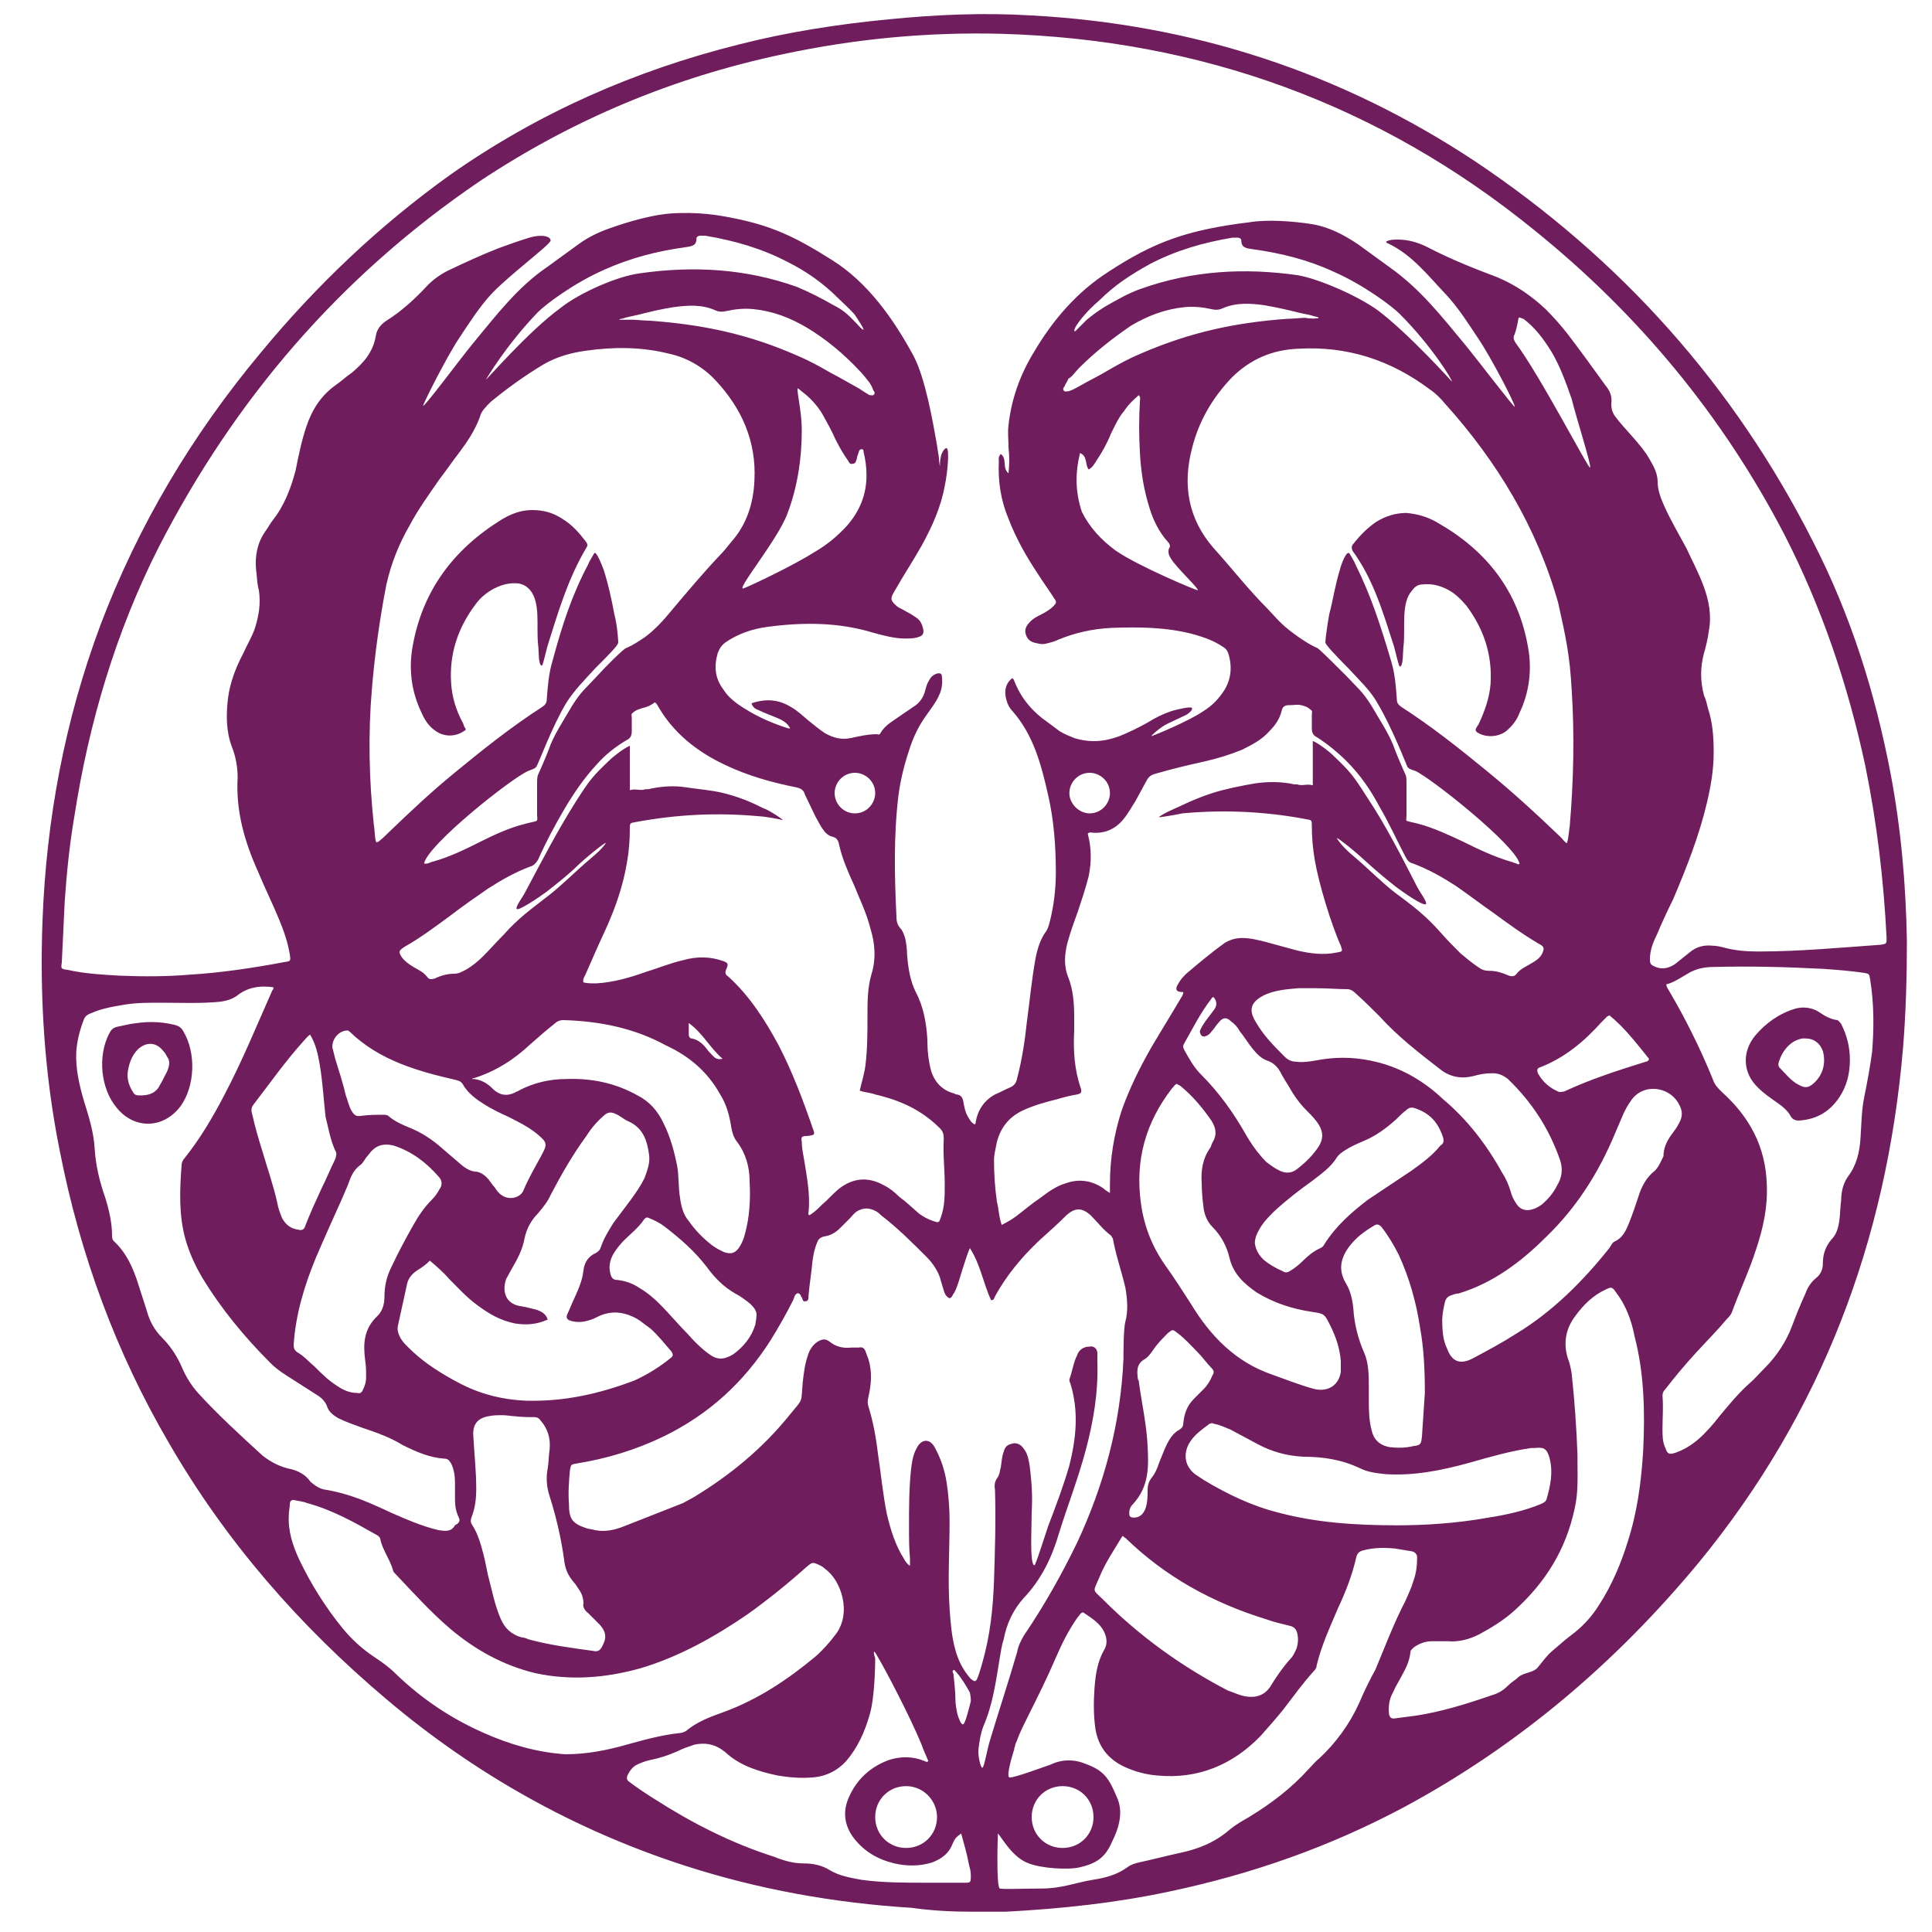 <?xml version="1.0" encoding="utf-8"?>
<!-- Generator: Adobe Illustrator 25.1.0, SVG Export Plug-In . SVG Version: 6.00 Build 0)  -->
<svg version="1.1" id="Ebene_1" xmlns="http://www.w3.org/2000/svg" xmlns:xlink="http://www.w3.org/1999/xlink" x="0px" y="0px"
	 viewBox="0 0 200 200" style="enable-background:new 0 0 200 200;" xml:space="preserve">
<style type="text/css">
	.st0{fill:#6F1D5C;}
</style>
<g>
	<path class="st0" d="M49.2,111.4c0,0-0.1,0-0.1,0.1c0,0,0.1,0,0.1,0C49.2,111.4,49.2,111.4,49.2,111.4z"/>
	<path class="st0" d="M19,106.8c-0.2-0.4-0.5-0.6-0.9-0.7c-0.8-0.2-1.6-0.3-2.5-0.3c-0.7,0-1.4,0.1-2.1,0.2
		c-0.5,0.1-0.9,0.2-1.4,0.3c-0.4,0.1-0.6,0.3-0.8,0.7c-1.2,2.3-0.9,5.7,0.8,7.7c1.8,2.2,4.8,2.2,6.6-0.2
		C20.2,112.4,20.3,109,19,106.8z M17.1,111.3c-0.2,0.4-0.4,0.8-0.7,1.3c-0.5,0.7-1.2,0.8-2,0.8c-0.3,0-0.5-0.1-0.6-0.3
		c-0.4-0.6-0.6-1.2-0.6-1.9c0.1-1,0.4-1.9,1.1-2.6c0.9-0.8,1.9-0.7,2.6,0.2c0.2,0.2,0.3,0.4,0.4,0.6
		C17.7,109.9,17.5,110.6,17.1,111.3z"/>
	<path class="st0" d="M190.2,105.6c-0.8-0.1-1.4-0.5-2-0.9c-0.7-0.4-1.5-0.5-2.3-0.3c-1.7,0.5-3.1,1.5-4.2,2.8
		c-1.4,1.7-1.3,3.9,0.3,5.4c0.6,0.6,1.2,1,1.9,1.5c0.6,0.4,1.2,0.9,1.5,1.5c0.2,0.3,0.5,0.4,0.8,0.4c1.8-0.1,3.2-0.9,4.2-2.4
		c0.8-1.2,1.1-2.5,1.1-3.9c0-1.3-0.3-2.5-0.9-3.7C190.5,105.9,190.4,105.7,190.2,105.6z M187.9,112c-0.6,0.6-1,0.7-1.7,0.3
		c-0.8-0.4-1.4-1.2-2-1.8c-0.1-0.1-0.1-0.3-0.1-0.4c0.3-1.2,1.2-2.4,2.5-2.6c0.1,0,0.2,0,0.3,0c0.9,0,1.5,0.5,1.8,1.3
		C189,109.9,188.8,111.1,187.9,112z"/>
	<path class="st0" d="M144.3,66.9c0.2,0.7,0.5,2.1,0.6,2.1c0.4,0,0.3-1.5,0.4-2.2c0.2-1.9-0.3-4.4,0.9-5.7c0.3-0.4,0.6-0.6,1.1-0.6
		c0.9-0.1,1.7,0.1,2.5,0.5c0.8,0.4,1.4,1,2,1.7c1.8,2.4,2.7,5.1,2.5,8.1c-0.1,1.4-0.6,2.8-1.2,4.1c-0.1,0.2-0.2,0.3-0.3,0.5
		c-0.1,0.2,0,0.3,0.1,0.4c0.9,0.6,2.2,0.5,3-0.1c0.6-0.5,1.1-1.1,1.4-1.9c1-2.1,1.3-4.4,0.9-6.7c-1-5.9-4.3-10.1-9.4-13
		c-1-0.6-2.1-0.9-3.2-1c-1.1,0-2.1,0.3-3.1,0.9c-0.9,0.6-1.7,1.4-2.4,2.3c-0.2,0.2-0.2,0.4-0.1,0.7C142.2,60,143.2,63.5,144.3,66.9z
		"/>
	<path class="st0" d="M100.7,197.9c0,0,3.2,0,3.4,0c5.7-0.3,11.4-0.9,17-2.1c8.5-1.8,16.5-4.6,24.2-8.7c11.9-6.4,22-15,30.6-25.4
		c12.7-15.5,19.4-33.3,21.1-53.2c0.3-3.7,0.4-7.4,0.4-11.1c-0.1-5.8-0.6-11.6-1.7-17.4c-1.6-8.3-4.1-16.3-8-23.9
		c-8.2-16.2-19.9-29.3-35-39.4c-13.9-9.2-29.2-14.2-45.9-15.1c-4.9-0.3-9.8-0.1-14.8,0.4c-5.2,0.5-10.4,1.3-15.5,2.6
		c-10.8,2.7-20.8,7.1-29.9,13.5C39.2,23.4,32.7,29.6,27,36.5C19.9,45,14.3,54.4,10.4,64.7c-3.7,9.9-5.6,20.1-6,30.6
		c-0.3,8,0.2,16,1.8,23.9c2.1,10.7,5.8,20.8,11.3,30.2c5.9,10.2,13.5,18.9,22.5,26.5c9.1,7.7,19.4,13.5,30.8,17.2
		c7.7,2.5,15.6,3.9,23.6,4.4C96.5,197.8,98.6,197.9,100.7,197.9z M20.5,144.2c-0.7-0.8-1.2-1.6-1.6-2.5c-0.5-1.2-1.2-2.3-2.1-3.2
		c-0.8-0.8-1.3-1.7-1.6-2.8c-0.3-0.9-0.6-1.9-0.9-2.8c-0.5-1.6-1.2-3.2-2.5-4.4c-0.2-0.2-0.2-0.4-0.2-0.6c0-1.3-0.3-2.6-0.7-3.9
		c-0.6-1.7-1-3.4-1.1-5.1c-0.1-1.7-0.6-3.3-1.1-4.9c-0.5-1.7-0.9-3.4-0.8-5.2c0.1-1.2,0.4-2.3,0.8-3.3c0.1-0.3,0.4-0.5,0.7-0.6
		c1.1-0.5,2.3-0.7,3.5-0.9c1.2-0.2,2.5-0.2,3.7-0.2c2.1,0,4.1,0.1,6.2-0.1c0.6-0.1,1.1-0.2,1.7-0.6c1.1-0.9,2.4-1.1,3.8-0.9
		c0,0.2,0,0.2-0.1,0.3c-1.6,3.6-3.1,7.3-5,10.9c-1.2,2.3-2.5,4.5-4.1,6.5c-0.2,0.2-0.3,0.5-0.3,0.7c-0.2,2.6-0.3,5.2,0.4,7.7
		c0.4,1.4,1,2.7,1.7,3.9c2,3.3,4.4,6.2,7.1,8.9c0.7,0.7,1.5,1.2,2.3,1.7c0.8,0.5,1.7,1.1,2.5,1.6c0.5,0.3,0.9,0.7,1.1,1.3
		c0.2,0.5,0.6,0.8,1.1,1.1c0.8,0.4,1.7,0.7,2.5,1c1.5,0.5,2.9,1,4.2,1.8c1.4,0.7,2.8,1.3,4.3,1.4c0.4,0,0.5,0.2,0.7,0.5
		c0.3,0.6,0.4,1.3,0.4,2c0,0.6,0,1.2,0,1.7c0,0.7,0.1,1.3,0.4,1.9c0.1,0.2,0.1,0.4-0.1,0.6c-0.1,0.1-0.2,0.1-0.3,0.2
		c-0.4,0.7-1,0.6-1.7,0.5c-1.7-0.4-3.3-1.1-4.9-1.8c-1.5-0.7-3-1.4-4.7-1.9c-0.7-0.2-1.5-0.4-2.2-0.5c-0.5-0.1-0.8-0.3-1.2-0.6
		c-0.1-0.1-0.3-0.2-0.4-0.4c-0.5-0.6-1.1-0.9-1.8-1.1c-1.1-0.2-2.1-0.7-3-1.4C24.9,148.6,22.6,146.5,20.5,144.2z M83,44.6
		c0-1.3-0.2-2.5-0.4-3.8c0-0.2-0.1-0.6,0-0.6c0,0,0.4,0.3,0.5,0.4c0.8,0.6,1.5,1.4,2,2.2c0.5,0.9,1,1.8,1.4,2.7
		c0.4,0.8,0.8,1.5,1.3,2.2c0.1,0.2,0.2,0.4,0.5,0.3c0.3,0,0.3-0.3,0.4-0.5c0-0.2,0.1-0.4,0.2-0.7c0-0.1,0.1-0.3,0.3-0.3
		c0.2,0,0.2,0.2,0.2,0.3c0.2,0.8,0.3,1.6,0.3,2.4c0,2-0.7,3.7-2,5.2c-1,1.1-2.1,2-3.3,2.7c-2.2,1.4-6.4,3.4-7.4,3.8s3.5-5,4.5-7.7
		C82.5,50.6,83,47.6,83,44.6z M88.9,40.2c-1.1-0.6-2.1-1.2-2.9-1.6c-1.2-0.7-2.3-1.3-3.5-1.8c-5-2.2-9.7-3.2-15.2-3.6
		c-0.6,0-1.4-0.1-1.8-0.1c-0.4,0-1.4,0-1.4,0c0-0.1,0.4-0.1,0.6-0.2c0.3-0.1,0.9-0.2,1.3-0.3c1.2-0.3,2.4-0.6,3.7-0.8
		c1.5-0.2,2.9-0.3,4.3,0.3c0.4,0.2,0.8,0.2,1.2,0.1c0.9-0.2,1.8-0.3,2.8-0.2c2,0.2,3.8,0.9,5.5,1.9c2,1.2,3.8,2.7,5.4,4.4
		c0.4,0.4,0.8,0.9,1.1,1.3c0.2,0.3,0.3,0.5,0.4,0.8c0.1,0.1,0.2,0.3,0.1,0.4c-0.1,0.2-0.3,0.1-0.5,0.1
		C89.5,40.6,89.2,40.4,88.9,40.2z M89.3,34.1c-0.3-0.2-0.3-0.3-1.2-1.2c-0.5-0.5-1-0.9-1.8-1.3c-1.2-0.7-2.6-1.4-3.8-1.9
		c-5.3-1.9-10.8-2.2-16.3-1.4c-2.3,0.3-6.2,2-8.2,3.6c-3.3,2.4-7.7,7.5-7.7,7.4c0,0,2.1-3.6,5.4-7c0.8-0.8,3.7-3,6.9-4.4
		c2.7-1.2,5.4-1.9,8.3-2.3c0.6-0.1,1.2-0.1,1.2-0.9c0-0.2,0.2-0.3,0.4-0.3c0.2,0,0.4,0,0.5,0c3,0.5,5.8,1.3,8.5,2.7
		c2,1,3.7,2.2,5.3,3.8c0.5,0.5,1.2,1.1,1.7,1.7C89.1,33.5,89.6,34.3,89.3,34.1z M50.8,41.6c1.7-1.4,3.5-2.7,5.5-3.9
		c1.4-0.8,2.9-1.2,4.4-1.4c2.8-0.4,5.7-0.4,8.5,0.3c1.9,0.4,3.6,1.4,4.9,2.8c2.7,2.9,4.2,6.3,4,10.3c-0.1,2.4-0.8,4.6-2.4,6.4
		c-0.4,0.5-0.8,1-1.2,1.4c-1.7,1.8-3.3,3.7-4.9,5.6c-0.9,1.1-1.8,2.1-2.9,2.9c-0.6,0.4-1.2,0.8-1.9,1.1c-0.3,0.1-2.2,2-3,2.9
		c-1.1,1.2-1.6,1.5-2.6,3.1c-0.8,1.4-1.9,3-2.4,4.5c-0.3,0.8-1,2.4-1.1,2.6c-0.1,0.2-0.1,0.7-0.1,0.8c0,1.4,0,2,0,3.4
		c0,0.2,0.1,0.5-0.1,0.6c-0.3,0.1-0.9,0.2-1.2,0.3c-1.6,0.4-3.1,1.1-4.5,1.8c-1.6,0.8-3.2,1.6-5,2.1c-0.1,0-0.5,0.2-0.6,0.2
		c-0.1,0-0.3,0-0.3,0c0.3-1.9,9.1-8.9,10.8-9.6c0.5-0.2,0.6-0.2,0.8-0.4c0.2-0.2,1.6-4.1,3.1-6.6c0.8-1.3,2-2.5,3-3.6
		c1.5-1.5,2.4-2.4,2.4-2.7c0-0.2-0.1-1.8-0.4-2.9c-0.3-1.6-0.6-3-1.1-4.6c-0.2-0.5-0.8-2.1-1-1.7c-0.1,0.2-0.5,0.8-0.6,1.1
		c-1.7,3.2-2.7,6.3-3.7,10c-0.4,1.3-0.5,2.7-0.6,4c0,0.4-0.2,0.6-0.5,0.8c-3.1,2-6,4.3-8.8,6.6c-2.7,2.2-4.7,4.1-7.2,6.5
		c-0.2,0.2-0.9,0.9-1.1,0.9s-0.2-1.3-0.3-1.8c-0.5-4.7-0.6-9.4-0.2-14.1c0.3-3.6,0.8-7.2,1.5-10.8c0.5-2.2,1.3-4.2,2.4-6.1
		c0.9-1.7,2-3.2,3.1-4.8c0.7-0.9,1.3-1.8,2-2.7c0.9-1.2,1.7-2.4,2.2-3.8C49.8,42.6,50.3,42.1,50.8,41.6z M88.4,91.6
		c0.6,1.5,1.3,2.9,1.7,4.5c0.5,1.6,0.6,3.2,0.1,4.8c-0.4,1.4-0.4,2.8-0.4,4.3c0,1.7,0,3.3-0.2,5c-0.1,0.9-0.4,1.8-0.6,2.7
		c0.5,0.2,1.1,0.2,1.6,0.4c2.6,0.6,4.8,1.6,6.7,3.5c0.3,0.3,0.4,0.6,0.4,1.1c-0.1,1.6,0.1,3.1,0.1,4.7c0,1.2,0,2.3-0.4,3.4
		c-0.2,0.6-0.2,0.6-0.8,0.4c-0.6-0.2-1.1-0.5-1.5-0.8c-0.7-0.6-1.3-1.2-2-1.7c-0.5-0.5-1-0.9-1.6-1.2c-1.6-0.9-3.2-0.8-4.7,0.4
		c-0.6,0.5-1.1,1.1-1.7,1.6c-0.4,0.4-0.8,0.8-1.3,1.1c-0.2-0.1-0.1-0.2-0.1-0.3c0.2-1.9-0.2-3.8-0.5-5.7c-0.1-0.5-0.2-1.1-0.2-1.6
		c-0.1-0.5,0-0.6,0.5-0.6c0.9-0.1,0.9-0.1,0.6-0.9c-1-2.9-2.1-5.8-3.5-8.5c-1.4-2.6-3-5.1-5.2-7.1c-0.3-0.2-0.4-0.4-0.2-0.8
		c0.2-0.5,0.2-0.6-0.3-0.8c-1.4-0.5-2.8-0.5-4.2-0.1c-1.3,0.3-2.5,0.8-3.8,1.2c-1.7,0.6-3.4,1.1-5.2,1.2c-0.4,0-0.9,0-1.3-0.1
		c-0.1-0.3,0.1-0.6,0.2-0.8c0.7-1.6,1.4-3.2,2.1-4.7c1-2.2,1.8-4.5,2.2-6.9c0.2-1.1,0.3-2.3,0.3-3.5c0-0.6,0-0.6,0.6-0.7
		c4.3-0.8,8.5-1,12.8-0.6c0.4,0,2.2,0.3,2.4,0.4c0.2,0-1.5-1.1-1.9-1.2c-0.5-0.2-1.8-1-4.2-1.6c-1.2-0.3-2.6-0.4-3.9-0.6
		c-1.3-0.2-2.6-0.1-3.9,0.2c-0.1,0-0.2,0-0.3,0c-0.5,0.2-1-0.1-1.6,0.1c0-1.9,0-2.7,0-4.6c-0.7,0.3-1.8,1.2-2,1.4
		c-1.9,1.8-2.2,2.2-3.6,4.4c-1.9,3-3.5,6.1-5.2,9.3c-0.3,0.6-1.1,1.6-0.9,1.8c0.2,0.2,2.3-1.2,3.1-1.8c1.4-1.1,2.4-1.9,3.3-2.8
		c1.3-1.2,3-2.5,2.8-2.2S62.2,88,61,89c-1.2,1-2.9,2.7-4.2,3.7c-1.8,1.4-3.1,2.3-4.7,4.1c-0.7,0.7-1.4,1.5-2.1,2.2
		c-0.5,0.5-1.1,1-1.8,1.4c-0.4,0.2-0.7,0.4-1.2,0.4c-0.7,0-1.4,0.2-2,0.5c-0.4,0.1-0.6,0.1-0.8-0.2c-0.4-0.5-0.9-0.7-1.4-1
		c-0.5-0.3-0.9-0.6-1.2-1c-0.4-0.6-0.3-0.7,0.3-1.1c1.6-0.9,3.2-2.1,4.7-3.2c1.3-1,2.6-1.9,3.9-2.8c1.4-0.9,2.8-1.7,4.4-2.3
		c0.4-0.1,0.6-0.4,0.8-0.7c0.8-1.8,1.7-3.5,2.7-5.2c1-1.7,2.1-3.3,3.4-4.7c0.9-1,1.9-1.8,3.1-2.5c0.4-0.2,0.5-0.5,0.5-0.9
		c0-0.5,0-1,0-1.4c0-0.2-0.1-0.4,0.1-0.5c0.3-0.3,0.7-0.4,1-0.5c0.5-0.1,0.9-0.3,1.3-0.6c0.1,0.1,0.1,0.1,0.2,0.2
		c1.6,2.9,4.1,4.9,7.1,6.3c2.3,1.1,4.8,1.8,7.3,2.3c0.5,0.1,0.8,0.3,0.9,0.7c0.4,0.8,0.7,1.5,1.1,2.3c0.3,0.5,0.5,1,0.9,1.5
		c0.2,0.3,0.5,0.5,0.8,0.6c0.6,0.1,0.7,0.5,0.8,1C87.2,88.9,87.8,90.3,88.4,91.6z M60.9,167c0.4,0.4,0.8,0.8,1.2,1.2
		c0.7,0.8,0.7,1.4,0.2,2.3c-0.2,0.4-0.5,0.5-0.9,0.4c-2.2-0.3-4.5-0.6-6.7-1.2c-0.2-0.1-0.5-0.2-0.7-0.2c-1.1-0.3-1.8-1-2.2-2
		c-0.6-1.4-0.9-3-1.3-4.5c-0.2-1-0.4-2-0.7-3c-0.2-0.7-0.5-1.5-0.9-2.1c-0.2-0.3-0.2-0.5-0.1-0.8c0.4-1,0.5-2,0.5-3
		c0-1.8-0.2-3.6-0.3-5.4c-0.1-1.2,0.4-1.9,1.6-2.1c0.5-0.1,0.9-0.1,1.4-0.1c0.5,0,0.9,0.1,1.2,0.1c0.8,0.1,1.5,0.1,2.1,0.1
		c0.3,0,0.5,0.1,0.7,0.4c0.7,0.8,1,1.8,0.9,2.9c-0.1,0.7-0.1,1.4-0.2,2c-0.2,1-0.1,2,0.2,2.9c0.7,2.2,1.2,4.4,1.5,6.6
		c0.1,0.9,0.4,1.6,1,2.3c0.2,0.2,0.3,0.4,0.5,0.7c0.3,0.4,0.5,0.9,0.5,1.5C60.3,166.3,60.5,166.7,60.9,167z M54.5,145
		c-2.5-0.1-4.9-0.7-7.1-1.9c-1.7-0.9-3.3-1.9-4.7-3.2c-0.5-0.5-1-0.9-1.3-1.5c-0.2-0.4-0.3-0.8-0.2-1.2c0.3-1.4,0.6-2.7,0.9-4.1
		c0.1-0.7,0.5-1.2,1.1-1.6c0.5-0.3,0.9-0.6,1.3-1c0.7,0.6,1.4,1.2,2,1.9c0.9,0.9,1.8,1.9,2.9,2.7c1.2,0.9,2.4,1.6,3.9,1.9
		c1.2,0.2,2.3,0.1,3.4-0.4c-0.2-0.6-0.6-0.8-1.1-1c-0.4-0.1-0.8-0.2-1.2-0.3c-0.2,0-0.4-0.1-0.6-0.1c-1.6-0.3-1.8-1.7-1.4-2.8
		c0.2-0.4,0.4-0.7,0.6-1.1c0.6-1,1.1-2,1.3-3.1c0.2-1,0.7-1.9,1.4-2.6c0.5-0.6,1-1.2,1.3-1.9c1.1-2.1,2.3-4.2,3.7-6.1
		c0.5-0.8,1.1-1.5,1.8-2.1c0.4-0.4,0.8-0.4,1.2-0.2c0.5,0.2,0.9,0.6,1.4,0.8c1.5,0.7,1.9,2,2.1,3.5c0.1,0.8-0.2,1.6-0.5,2.4
		c-0.4,0.8-0.9,1.5-1.4,2.2c-0.6,0.8-1.2,1.6-1.8,2.4c-0.5,0.8-1,1.6-1.3,2.5c-0.1,0.3-0.2,0.4-0.5,0.6c-0.7,0.3-1.2,0.9-1.3,1.8
		c-0.1,1-0.5,1.9-0.9,2.8c-0.3,0.6-0.5,1.2-0.8,1.8c-0.1,0.3,0,0.5,0.3,0.6c0.6,0.2,1.2,0.2,1.9,0c0.4-0.1,0.8-0.3,1.2-0.5
		c1.2-0.5,2.3-0.4,3.4,0.1c0.7,0.3,1.2,0.8,1.8,1.2c0.8,0.7,1.5,1.6,2.2,2.4c0.2,0.3,0.2,0.5-0.1,0.7c-1.1,0.9-2.4,1.7-3.7,2.3
		C62,144.3,58.4,145.1,54.5,145z M37.8,140.8c0.1,0.6,0.1,1.2,0.1,1.8c0,0.4-0.1,0.8-0.3,1.2c-0.1,0.3-0.3,0.5-0.6,0.4
		c-0.8,0-1.5-0.3-2.2-0.8c-0.8-0.5-1.5-1.2-2.2-1.9c-0.6-0.5-1.1-1.1-1.8-1.5c-0.3-0.2-0.4-0.4-0.4-0.8c0.2-3.1,1.1-6.1,2.3-9
		c0.9-2.1,1.8-4.1,2.7-6.1c0.2-0.5,0.4-0.9,0.6-1.4c0.3-0.8,0.5-1.5,1.3-2.1c0.3-0.2,0.5-0.7,0.8-1c0.7-1,1.5-1.3,2.7-1
		c1.8,0.6,3.3,1.7,4.6,3.2c0.4,0.4,0.4,0.9,0.1,1.3c-0.2,0.4-0.5,0.8-0.8,1.1c-0.8,0.8-1.4,1.7-1.9,2.6c-0.8,1.4-1.6,2.9-2.3,4.4
		c-0.5,1-0.7,2-0.7,3c0,0.8-0.2,1.5-0.7,2C37.6,137.6,37.6,139.2,37.8,140.8z M71.3,105.9c1.5,1.1,2.2,2.6,3.5,3.7
		c-0.4,0.1-0.7,0-0.9-0.2c-0.3-0.3-0.6-0.6-0.8-0.9c-0.4-0.5-0.9-0.9-1.5-1c-0.2,0-0.3-0.2-0.3-0.4
		C71.3,106.8,71.3,106.4,71.3,105.9z M74.5,113.2c0.7,1.1,1,2.2,1.2,3.5c0.1,0.5,0.2,1,0.6,1.5c0.9,1.2,1.3,2.6,1.3,4.1
		c0.1,1.9,0,3.7-0.5,5.5c-0.1,0.4-0.3,0.9-0.5,1.2c-0.4,0.7-0.9,0.9-1.7,0.6c-0.4-0.2-0.8-0.4-1.2-0.7c-0.9-0.7-1.7-1.5-2.4-2.5
		c-0.6-0.7-0.8-1.6-0.9-2.4c-0.2-1.1-0.1-2.2-0.3-3.3c-0.3-1.5-0.7-3-1.4-4.4c-0.6-1.3-1.5-2.3-2.7-2.9c-2.3-1.3-4.8-1.8-7.4-1.7
		c-1.7,0-3.4,0.4-4.9,1.2c-0.1,0.1-0.3,0.1-0.4,0.2c-0.8,0.4-1.6,0.3-2.3-0.4c-0.5-0.5-1.1-0.9-1.9-1c-0.1,0-0.2,0-0.2,0
		c0-0.1,0.1-0.1,0.2-0.1c2.2-0.7,4.1-1.9,5.8-3.5c0.8-0.7,1.7-1.5,2.6-2.2c0.2-0.2,0.5-0.3,0.8-0.3c3.7,0.1,7.3,0.8,10.6,2.6
		C71.3,109.3,73.2,110.9,74.5,113.2z M68.3,135c-0.6-0.6-1.3-1.2-2-1.6c-0.7-0.5-1.5-0.8-2.4-0.9c-0.4,0-0.6-0.2-0.7-0.6
		c-0.2-0.7-0.1-1.4,0.3-2.1c0.3-0.5,0.7-1,1.1-1.4c0.7-0.7,1.5-1.3,2.1-2.2c0.2-0.2,0.3-0.2,0.5-0.1c0.5,0.2,1.1,0.5,1.5,0.8
		c1.7,1.3,3.2,2.6,4.5,4.3c0.8,1.1,1.7,2,2.9,2.7c0.6,0.3,1.1,0.7,1.6,1.1c0.4,0.4,0.7,0.8,0.6,1.3c0,0.3-0.1,0.6-0.1,0.8
		c-0.4,1.3-1.2,2.3-2.3,3.1c-1,0.6-1.7,0.6-2.6-0.1c-0.8-0.6-1.5-1.3-2.1-2C70.2,137.1,69.3,136,68.3,135z M47.2,111.8
		c0.4,0.1,0.6,0.2,0.8,0.6c0.5,0.8,1.3,1.4,2.1,1.9c0.8,0.5,1.6,0.9,2.5,1.3c1,0.5,2,1,2.9,1.7c1.2,1,1.2,1.1,0.5,2.4
		c-0.6,1.1-1.3,2.3-1.8,3.5c-0.3,0.8-1.5,1.1-2.3,0.5c-0.3-0.2-0.5-0.5-0.7-0.8c-0.3-0.3-0.5-0.7-0.8-1c-0.3-0.3-0.6-0.5-1-0.6
		c-0.6,0-1.1-0.3-1.5-0.6c-0.7-0.6-1.4-1.2-2.1-1.8c-1-0.9-2.2-1.7-3.5-2.2c-0.7-0.3-1.4-0.6-2-1.1c-0.2-0.2-0.4-0.2-0.6-0.2
		c-0.7,0-1.5,0-2.2,0.1c-0.6,0.1-0.8,0-1.1-0.5c-0.3-0.5-0.4-1.1-0.6-1.6c-0.3-1.3-0.7-2.5-1.1-3.8c-0.1-0.4-0.2-0.8-0.3-1.2
		c0-0.8,0.5-1.5,1.3-1.7c0.2,0,0.3-0.1,0.5,0.1C39.3,109.8,43.3,110.9,47.2,111.8z M34.7,119.1c0.2,0.3,0.1,0.6,0,0.9
		c-0.5,1-0.9,2-1.4,3c-0.6,1.3-1.2,2.6-1.7,3.9c-0.1,0.4-0.4,0.5-0.7,0.4c-0.8-0.1-1.3-0.5-1.7-1.2c-0.2-0.5-0.4-1-0.5-1.6
		c-0.4-1.8-1-3.5-1.5-5.2c-0.4-1.3-0.8-2.6-1.1-4c-0.1-0.3-0.1-0.6,0.1-0.9c1.7-2.2,3.3-4.5,5.2-6.6c0.2-0.2,0.4-0.5,0.7-0.7
		c0.6,1,0.8,2,1,3.1c0.3,1.8,0.4,3.6,0.6,5.4C34,116.8,34.2,118,34.7,119.1z M50.1,179.4c-3.4-1.5-6.4-3.5-9.1-6.1
		c-0.7-0.7-1.4-1.2-2.3-1.8c-1.2-0.8-2.3-1.8-3.2-2.9c-1.8-2.2-3.3-4.6-4.5-7.1c-0.7-1.5-1.2-3-1.1-4.7c0-0.4,0.1-0.7,0.1-1.1
		c0-0.3,0.2-0.5,0.5-0.4c0.4,0.1,0.8,0.1,1.3,0.3c2.6,0.7,4.9,2,7.2,3.3c0.2,0.1,0.4,0.3,0.4,0.6c0.3,1.1,1,2,1.3,3.1
		c0,0.1,0.2,0.3,0.3,0.4c1.8,1.9,3.6,3.9,5.6,5.6c2.6,2.2,5.5,3.8,8.8,4.6c3.7,0.8,7.3,0.5,10.9-0.5c4-1.2,7.6-3.2,11.1-5.6
		c2.1-1.5,4.2-3.2,6.1-4.9c0.6-0.5,0.6-0.5,1.3-0.2c0.2,0.1,0.4,0.2,0.6,0.4c1.7,1.2,2.8,4.6,1.1,6.8c-0.6,0.8-1.3,1.6-2.1,2.3
		c-2.9,2.4-5.9,4.4-9.4,5.7c-1.4,0.5-2.8,1-4,2c-0.2,0.1-0.4,0.2-0.6,0.2c-1.9,0.2-3.7,0.7-5.5,1.2c-2.1,0.6-4.2,1-6.4,1
		C55.6,181.4,52.8,180.6,50.1,179.4z M99.8,194.9c-1.3,0-2.6,0-3.8,0c-2.3,0-4.6,0-6.8-0.3c-1.1-0.2-2.3-0.4-3.3-1
		c-0.8-0.5-1.7-0.7-2.7-0.7c-1.1,0-2.1-0.3-3.1-0.7c-4.4-1.4-8.5-3.5-12.4-6c-0.8-0.5-1.7-1.1-2.5-1.7c-0.3-0.2-0.4-0.4-0.2-0.8
		c0.2-0.4,0.5-0.8,0.9-1c0.4-0.2,0.9-0.4,1.4-0.5c1-0.2,1.9-0.5,2.8-0.9c0.6-0.3,1.2-0.5,1.8-0.7c1-0.2,1.9-0.1,2.8,0.5
		c0.1,0.1,0.3,0.2,0.4,0.3c1.5,1.4,3.5,2,5.4,2.4c1.2,0.2,2.4,0.3,3.6,0.2c1.4-0.1,2.6-0.7,3.5-1.7c1.2-1.4,1.9-3,2.4-4.7
		c0.6-1.9,0.6-5.8,0.6-5.9c0-0.1-0.1-0.3-0.1-0.4c0-0.1-0.1-0.3,0-0.3s0.1,0.1,0.3,0.4c0.9,1.5,3.5,6.5,4.6,9.2
		c0.2,0.6,0.5,1.2,0.7,1.7c-0.2,0.2-0.3,0-0.4,0c-1.2-0.5-2.5-0.5-3.7-0.1c-1.9,0.7-3.3,2-4.1,3.8c-0.7,1.5-0.5,3,0.5,4.3
		c1.1,1.4,2.5,2.2,4.2,2.6c1.3,0.3,2.6,0.3,3.9-0.1c1-0.4,1.7-0.9,2.1-1.9c0.3-0.7,0.4-0.7,0.9-1.1c0.3,1.1,0.6,2.1,0.8,3.2
		c0.1,0.4,0.2,0.7,0.2,1.1C100.5,194.9,100.5,194.9,99.8,194.9z M97,188.1c0,1.8-1.4,3.2-3.2,3.2s-3.2-1.4-3.2-3.2s1.4-3.2,3.2-3.2
		S97,186.4,97,188.1z M100.5,176.1c-0.2,0.8-0.6,2.4-0.8,2.4c-0.2,0.1-0.5-0.7-0.6-1.1c-0.1-0.5-0.2-1-0.2-1.6
		c0-0.9-0.2-2.4-0.2-2.5c0-0.1-0.2-0.3,0-0.4c0.1-0.1,0.2,0.1,0.2,0.1c0,0,0.1,0.1,0.1,0.1c0.6,0.7,1,1.4,1.4,2.1
		C100.5,175.7,100.5,175.9,100.5,176.1z M102.5,180.1c-0.3,0.9-0.6,2.8-0.8,2.9c-0.2,0-0.5-1.3-0.4-2c0.1-0.8,0.2-1.5,0.5-2.3
		c1-2.3,1.3-4.7,1.7-7.1c0.1-0.6,0.2-1.3,0.4-1.9c0.3-1.6,1-3.1,2.1-4.3c1.8-1.9,2.9-4.2,3.6-6.6c0.9-2.9,2-5.7,2.8-8.7
		c0.8-3,1.3-6,1.2-9.1c0-0.3,0-0.6,0-0.9c0-0.5-0.4-0.8-0.8-0.7c-0.6,0-1.1,0.3-1.3,0.9c-0.4,0.8-0.5,1.7-0.8,2.5
		c0,0.1,0,0.2,0.1,0.4c0.9,2.9,0.6,5.7-0.1,8.5c-0.6,2.1-1.4,4.2-2.2,6.3c-0.4,1.2-1.2,3.7-1.3,3.8c0,0.1-0.1,0.3-0.2,0.2
		c-0.4-0.5-0.2-3.8-0.2-5.5c0.1-1.6,0-3.1-0.2-4.7c-0.1-0.6-0.2-1.3-0.6-1.8c-0.4-0.6-0.9-0.7-1.4-0.5c-0.4,0.1-0.6,0.4-0.7,0.8
		c-0.2,0.5-0.2,1-0.3,1.6c-0.1,0.3-0.1,0.7-0.3,1c-0.3,0.4-0.4,0.8-0.3,1.3c0.1,3.1,0,6.3-0.1,9.4c-0.1,2.9-0.4,5.7-1.2,8.5
		c-0.2,0.7-0.5,1.8-0.7,1.9s-0.3-0.1-0.5-0.2c-0.8-0.9-1.3-1.9-1.6-3c-0.4-1.4-0.5-2.9-0.6-4.3c-0.2-3,0-6,0-9c0-1.3-0.1-2.7-0.3-4
		c-0.2-1.3-0.6-2.5-1.2-3.6c-0.5-1-1.4-1-1.9,0c-0.4,0.7-0.5,1.5-0.6,2.3c-0.2,2-0.2,3.9-0.2,5.9c0,1.1,0,2.2,0.1,3.2
		c0,0.2,0,0.5,0,0.8c-0.3-0.2-0.5-0.5-0.6-0.7c-0.9-1.4-1.4-3-1.8-4.7c-0.4-2-0.6-4.1-0.9-6.1c-0.2-1.7-0.5-3.4-1-5
		c-0.1-0.3-0.1-0.6,0-1c0.3-1.3,0.4-2.6,0-3.9c-0.1-0.3-0.2-0.5-0.3-0.8c-0.1-0.3-0.3-0.5-0.7-0.4c-0.3,0-0.6,0-0.8,0
		c-0.8,0.1-1.6-0.1-2.2-0.6c-0.4-0.3-0.7-0.3-1.1-0.1c-0.6,0.3-1,0.9-1.2,1.6c-0.3,0.9-0.4,1.8-0.5,2.7c-0.2,2.2,0.1,1.6-1.3,3.3
		c-2.8,3.5-6.2,6.3-10,8.6c-0.4,0.2-0.7,0.4-1.1,0.6c-2,0.8-4.1,1.6-6.1,2.4c-1,0.4-2,0.6-3,0.4c-0.3-0.1-0.6-0.1-0.9-0.2
		c-1.5-0.5-1.8-1-1.8-2.5c-0.1-1.2,0-2.4,0.1-3.5c0.1-0.6,0.1-0.6,0.7-0.7c3.1-0.5,6.1-1.4,9-2.8c4.7-2.3,8.3-5.6,11.1-10
		c0.8-1.3,1.6-2.7,2.3-4.1c0.1-0.2,0.1-0.3,0.2-0.5c0.2-0.3,0.4-0.3,0.6,0c0,0.1,0,0.1,0.1,0.2c0.1,0.2,0.1,0.5,0.4,0.4
		c0.3,0,0.3-0.3,0.3-0.6c0.1-1.2,0.3-2.3,0.4-3.5c0.1-0.7,0.2-1.3,0.5-2c0.1-0.3,0.3-0.5,0.7-0.6c0.7-0.1,1.2-0.4,1.7-0.9
		c0.3-0.3,0.6-0.6,0.9-0.9c0.3-0.3,0.5-0.6,0.8-0.8c0.7-0.4,1.3-0.4,2,0c0.2,0.1,0.4,0.3,0.5,0.4c1.7,1.3,3.2,2.8,4.7,4.3
		c0.7,0.7,1.3,1.6,1.5,2.5c0.1,0.3,0.2,0.7,0.3,1c0.1,0.3,0.2,0.6,0.6,0.8c0.3-0.1,0.3-0.4,0.5-0.6c0.4-0.8,0.6-1.7,0.9-2.6
		c0.2-0.6,0.4-1.3,0.7-2c1.1,1.7,1.4,3.7,2.2,5.4c0.3,0,0.3-0.2,0.4-0.4c1.2-2.2,2.8-4.1,4.6-5.8c1-0.9,1.9-1.7,2.8-2.6
		c0.9-0.8,1.6-0.8,2.5,0c0.7,0.7,1.3,1.5,2.1,2.1c0.1,0.1,0.1,0.2,0.2,0.3c0.3,1.7,0.9,3.4,1.3,5.1c0.2,1.2,0.3,2.4,0,3.5
		c-0.2,0.7-0.2,3.3-0.2,3.9c-0.3,6.7-2,13-4.8,19c-1.6,3.3-3.4,6.5-5.5,9.6c-0.3,0.5-0.6,1.1-0.7,1.7
		C104.4,174.1,103.4,177.1,102.5,180.1z M111.9,112.7c-0.7-2-0.8-4-0.7-6c0-0.5,0-0.9,0-1.4c0-1.4-0.1-2.8-0.6-4.1
		c-0.5-1.2-0.4-2.4-0.1-3.6c0.3-1.1,0.7-2.2,1.1-3.3c0.4-1.2,0.8-2.4,1.1-3.6c0.3-1.5,0.3-2.9-0.1-4.4c0.2-0.2,0.4-0.1,0.5-0.1
		c1.3,0.1,2.4-0.4,3.2-1.4c0.5-0.6,0.8-1.2,1.2-1.8c0.4-0.7,0.8-1.5,1.2-2.2c0.2-0.4,0.5-0.6,0.9-0.7c1.7-0.5,3.4-0.9,5.2-1.3
		c1.3-0.3,2.6-0.7,3.8-1.2c1-0.5,2-1,2.8-1.9c0.6-0.6,1.1-1.3,1.3-2.2c0.1-0.4,0.4-0.5,0.7-0.5c0.7,0,0.8-0.1,1.3,0
		c0.4,0.1,0.7,0.2,1,0.5c0.2,0.1,0.1,0.3,0.1,0.5c0,0.5,0,1,0,1.4c0,0.4,0.1,0.7,0.5,0.9c1.1,0.7,2.2,1.6,3.1,2.5
		c1.4,1.4,2.5,3,3.4,4.7c1,1.7,1.8,3.5,2.7,5.2c0.2,0.4,0.4,0.6,0.8,0.7c1.6,0.6,3,1.4,4.4,2.3c1.3,0.9,2.6,1.9,3.9,2.8
		c1.5,1.1,3,2.2,4.7,3.2c0.6,0.3,0.6,0.5,0.3,1.1c-0.3,0.5-0.7,0.7-1.2,1c-0.5,0.3-1,0.5-1.4,1c-0.2,0.3-0.5,0.3-0.8,0.2
		c-0.7-0.3-1.3-0.5-2-0.5c-0.5,0-0.8-0.1-1.2-0.4c-0.6-0.4-1.2-0.9-1.8-1.4c-0.7-0.7-1.4-1.4-2.1-2.2c-1.5-1.7-2.8-2.7-4.7-4.1
		c-1.3-1-3-2.7-4.2-3.7c-1.2-1-1.6-1.6-1.8-1.9c-0.2-0.3,1.5,1,2.8,2.2c1,0.9,1.9,1.7,3.3,2.8c0.8,0.6,2.8,2,3.1,1.8
		c0.2-0.2-0.6-1.2-0.9-1.8c-1.6-3.1-3.2-6.3-5.2-9.3c-1.4-2.2-1.7-2.6-3.6-4.4c-0.2-0.2-1.3-1.1-2-1.4c0,1.9,0,2.6,0,4.6
		c-0.6-0.2-1.1,0.1-1.6-0.1c-0.1,0-0.2,0-0.3,0c-1.3-0.3-2.8-0.3-4.1-0.1c-1.2,0.2-3.2,0.6-4.4,1c-1.9,0.6-3.6,1.5-4.1,1.7
		c-0.5,0.2-1.6,0.8-1.4,0.8c0.2,0,2-0.3,2.4-0.4c4.3-0.4,8.6-0.2,12.8,0.6c0.6,0.1,0.6,0.1,0.6,0.7c0,1.2,0.1,2.3,0.3,3.5
		c0.4,2.4,1.7,6.7,2.7,8.9c0.2,0.6,0.2,0.6-0.4,0.7c-1.4,0.3-2.8,0.1-4.1-0.2c-1.1-0.3-2.2-0.6-3.3-0.9c-0.8-0.2-1.6-0.4-2.4-0.4
		c-0.7,0-1.3,0.2-1.8,0.5c-1.4,1-2.7,2.1-4,3.2c-0.3,0.3-0.6,0.6-0.8,1c-0.4,0.6-0.3,0.9,0.5,0.9c0,0.3-0.2,0.5-0.3,0.7
		c-1,1.7-2,3.3-3,5c-1.2,2.1-2.3,4.3-3.1,6.6c-0.8,2.5-1.2,5-1.2,7.6c0,0.3,0,0.5,0,0.9c-0.3-0.2-0.5-0.3-0.7-0.5
		c-1.2-0.8-2.5-1-3.9-0.5c-1,0.3-1.8,0.9-2.6,1.5c-0.9,0.6-1.7,1.3-2.5,1.9c-0.4,0.3-0.9,0.6-1.5,0.9c-0.3-0.8-0.3-1.6-0.5-2.4
		c-0.2-1.4-0.3-2.8-0.3-4.3c0-0.5,0.1-0.9,0.2-1.4c0.3-1.8,1.3-3.1,2.9-3.8c1.1-0.5,2.2-0.8,3.4-1.1c0.7-0.2,1.4-0.4,2.1-0.5
		C111.9,113.2,112,113.1,111.9,112.7z M86.4,82.1c0-1.1,0.9-2.1,2.1-2.1c1.1,0,2.1,0.9,2.1,2.1c0,1.1-0.9,2.1-2.1,2.1
		C87.3,84.2,86.4,83.2,86.4,82.1z M110.7,82.1c0-1.1,0.9-2.1,2.1-2.1c1.1,0,2.1,0.9,2.1,2.1c0,1.1-0.9,2.1-2.1,2.1
		C111.7,84.2,110.7,83.2,110.7,82.1z M111.7,38.1c1.7-1.7,3.5-3.1,5.4-4.4c1.7-1,3.5-1.7,5.5-1.9c0.9-0.1,1.9,0,2.8,0.2
		c0.4,0.1,0.8,0.1,1.2-0.1c1.4-0.6,2.9-0.5,4.3-0.3c1.2,0.2,2.5,0.5,3.7,0.8c0.4,0.1,1.1,0.2,1.3,0.3c0.3,0.1,0.6,0.1,0.6,0.2
		c0,0.1-1,0.1-1.4,0c-0.4,0-1.2,0.1-1.8,0.1c-5.5,0.4-10.1,1.4-15.2,3.6c-1.2,0.5-2.3,1.1-3.5,1.8c-0.8,0.5-1.9,1-2.9,1.6
		c-0.4,0.2-0.7,0.4-1.1,0.5c-0.2,0-0.4,0.1-0.5-0.1c-0.1-0.1,0-0.3,0.1-0.4c0.1-0.3,0.3-0.5,0.4-0.8C111,39,111.3,38.5,111.7,38.1z
		 M112.1,32.8c0.5-0.6,1.1-1.2,1.7-1.7c1.6-1.6,3.3-2.7,5.3-3.8c2.7-1.4,5.5-2.2,8.5-2.7c0.2,0,0.3,0,0.5,0c0.2,0,0.4,0.1,0.4,0.3
		c0,0.8,0.6,0.8,1.2,0.9c2.9,0.4,5.7,1.1,8.3,2.3c3.2,1.4,6.1,3.6,6.9,4.4c3.3,3.3,5.5,6.9,5.4,7c0,0-4.5-5-7.7-7.4
		c-2.1-1.5-6-3.2-8.2-3.6c-5.5-0.8-11-0.5-16.3,1.4c-1.2,0.4-2.6,1.2-3.8,1.9c-0.8,0.5-1.3,0.9-1.8,1.3c-0.9,0.9-1,1-1.2,1.2
		C111,34.3,111.5,33.5,112.1,32.8z M111.8,46.9c0.8,0.3,0.5,1.2,0.9,1.7c0.4-0.2,0.6-0.6,0.8-0.9c0.6-0.9,1.1-1.8,1.5-2.8
		c0.4-0.8,0.8-1.7,1.4-2.4c0.4-0.6,0.9-1.1,1.5-1.6c0.2,0.3,0.1,0.5,0.1,0.7c-0.1,1.7-0.1,3.5,0,5.2c0.1,2,0.4,3.9,1,5.8
		c0.4,1.3,1,2.5,1.9,3.5c0.2,0.2,0.3,0.5,0.1,0.7c-0.1,0.4,0,0.7,0.2,1c0.6,1,2.9,3.1,2.8,3.3c0,0.1-6.2-2.5-8.5-4.1
		c-1.5-1.1-2.7-2.4-3.5-4C111.3,50.9,111.3,49,111.8,46.9z M123.4,46.4c0.7-2.8,2.1-5.2,4.1-7.3c1.9-1.9,4.2-2.9,6.9-3
		c5.1-0.3,9.6,1.2,13.6,4.2c0.6,0.4,1.1,0.9,1.6,1.5c5.4,6,9.5,12.8,11.7,20.6c0.8,3.6,1.2,5.4,1.4,9c0.3,4.7,0.2,9.4-0.2,14.1
		c-0.1,0.6-0.1,1.2-0.3,1.8c-0.3-0.2-0.4-0.4-0.6-0.6c-2.5-2.4-5-4.7-7.7-6.9c-2.8-2.3-5.7-4.6-8.8-6.6c-0.3-0.2-0.5-0.4-0.5-0.8
		c-0.1-1.4-0.2-2.7-0.6-4c-1.1-3.7-2.1-6.8-3.7-10c-0.1-0.3-0.5-0.9-0.6-1.1c-0.3-0.4-0.9,1.2-1,1.7c-0.5,1.6-0.7,3.1-1.1,4.6
		c-0.2,1.1-0.4,2.6-0.4,2.9c0,0.2,0.9,1.2,2.4,2.7c1,1.1,2.3,2.3,3,3.6c1.5,2.5,3,6.4,3.1,6.6c0.2,0.2,0.2,0.2,0.8,0.4
		c1.6,0.7,10.4,7.7,10.8,9.6c0,0.1-0.2,0.1-0.3,0c-0.1,0-0.5-0.2-0.6-0.2c-1.7-0.5-3.4-1.3-5-2.1c-1.5-0.7-3-1.4-4.5-1.8
		c-0.3-0.1-0.9-0.2-1.2-0.3c-0.2,0-0.1-0.3-0.1-0.6c0-1.4,0-2,0-3.4c0-0.2,0-0.6-0.1-0.8c-0.1-0.2-0.8-1.8-1.1-2.6
		c-0.5-1.5-1.6-3.1-2.4-4.5c-1-1.6-1.5-1.9-2.6-3.1c-0.8-0.8-2.7-2.7-3-2.9c-0.7-0.3-1.3-0.7-1.9-1.1c-1.7-1.2-1.9-1.5-3.3-3
		c-2-2-3.7-4.2-5.6-6.3C123,53.7,122.4,50.2,123.4,46.4z M118.8,149.7c-0.1-2.2-0.6-4.4-0.9-6.6c0-0.1,0-0.2-0.1-0.3
		c-0.1-0.8-0.2-1.6,0.7-2.1c0.5-0.3,0.8-0.9,1.2-1.4c0.4-0.5,0.8-0.9,1.2-1.3c0.5-0.4,0.5-0.4,1,0c0.8,0.6,1.4,1.3,2.1,2
		c0.5,0.5,0.9,1.1,1.4,1.6c0.3,0.3,0.3,0.5,0.1,0.8c-0.2,0.5-0.5,1-0.9,1.4c-0.3,0.3-0.7,0.7-1,1c-0.7,0.7-1,1.5-1.1,2.5
		c0,0.3-0.1,0.5-0.4,0.7c-0.6,0.3-1,0.9-1.3,1.5c-0.3,0.6-0.5,1.2-0.8,1.9c-0.2,0.6-0.4,1.1-0.8,1.6c-0.3,0.4-0.4,0.8-0.4,1.2
		c0,0.6,0,1.3-0.2,1.9c-0.2,0.6-0.6,1-1.2,1c-0.4,0-0.5-0.1-0.5-0.5c0-0.3,0.1-0.6,0.3-0.8C119,153.9,118.9,151.8,118.8,149.7z
		 M124.7,107.3c0.3-0.1,0.5-0.2,0.7-0.5c0.3-0.3,0.5-0.7,0.8-1c0.4-0.5,0.8-0.5,1.2-0.1c0.4,0.3,0.7,0.6,0.9,1
		c0.5,0.6,0.9,1.3,1.4,1.9c0.4,0.5,0.9,1,1.5,1.2c0.6,0.2,1,0.6,1.3,1.1c0.3,0.6,0.7,1.2,1,1.7c0.5,0.9,1.1,1.7,1.8,2.4
		c0.4,0.4,0.9,0.9,1.2,1.4c0.5,0.8,0.5,1.5,0,2.3c-0.6,0.9-1.3,1.6-2.2,2.3c-0.6,0.5-1.3,0.5-2,0.1c-0.4-0.2-0.8-0.5-1.2-0.8
		c-0.7-0.7-1.3-1.5-1.8-2.3c-0.1-0.2-0.2-0.3-0.3-0.5c-1.3-2.3-2.8-4.4-4.7-6.3c-0.7-0.7-1.2-1.6-1.7-2.5c-0.1-0.2-0.2-0.4,0-0.7
		c0.9-1.6,1.7-3.2,2.8-4.6c0-0.1,0.1-0.1,0.2-0.2c0.4,0.4,0.4,0.9,0.1,1.3c-0.3,0.4-0.6,0.8-0.9,1.2c-0.2,0.3-0.5,0.7-0.6,1.1
		C124.3,107.2,124.4,107.3,124.7,107.3z M125.4,116c0.5,0.8,0.6,1.5,0.1,2.3c-0.1,0.2-0.1,0.3-0.2,0.5c-0.8,1.1-1,2.4-0.9,3.7
		c0,0.9,0.1,1.8,0.2,2.6c0.1,0.7,0.4,1.4,0.9,1.9c0.9,0.9,1.5,2,1.8,3.3c0.4,1.6,1.5,2.6,2.8,3.5c1.8,1.1,3.7,1.7,5.7,2
		c1.3,0.2,1.3,0.2,1.9,1.4c0.6,1.2,1,2.4,1.1,3.7c0,0.4,0,0.7,0,1.1c-0.2,1.4-1.3,2.1-2.7,1.8c-1.5-0.4-3-1-4.4-1.5
		c-3.8-1.3-6.4-4-8.4-7.3c-0.9-1.4-1.8-2.8-2.8-4.2c-1.3-1.9-2.1-4-2.4-6.3c-0.6-4.4,0.5-8.3,3.2-11.8c0.2-0.2,0.3-0.4,0.5-0.5
		c0.2,0.1,0.4,0.2,0.5,0.3C123.5,113.5,124.5,114.7,125.4,116z M147.2,148.7c-0.1,0.8-0.1,0.9-0.9,1c-0.8,0.2-1.7,0.2-2.5,0.1
		c-1-0.2-1.6-0.8-1.8-1.7c-0.3-1.1-0.3-2.2-0.3-3.3c0-0.4,0-0.8,0-1.2c0-1.2,0-2.5-0.5-3.6c-0.6-1.4-1-2.9-1.1-4.5
		c-0.1-1-0.3-1.9-0.8-2.7c-0.8-1.4-0.5-2.6,0.4-3.8c0.7-0.9,1.5-1.5,2.5-2.1c0.3-0.2,0.5-0.2,0.8,0.1c0.7,0.9,1.3,1.9,1.8,2.9
		c1.1,2.4,1.8,4.9,2.2,7.5c0.4,2.2,0.5,4.5,0.5,6.8C147.4,145.7,147.3,147.2,147.2,148.7z M131,167.6c0.8,0.3,1.7,0.5,2.5,0.7
		c0.5,0.1,0.7,0.4,0.8,0.8c0.1,0.5,0.1,1-0.1,1.6c-0.2,0.4-0.3,0.7-0.6,1c-0.8,0.9-1.5,1.9-2.1,2.9c-0.6,0.9-1.5,1.2-2.6,1
		c-0.6-0.1-1.2-0.4-1.8-0.6c-4.8-2.5-9.1-5.6-12.9-9.4c-1.1-1.1-1.1-0.7-0.4-2.3c0.6-1.5,1.5-2.8,2.4-4.3c0.2,0.1,0.2,0.2,0.3,0.2
		C120.6,163.2,125.5,165.9,131,167.6z M132.4,156.6c-2.8-0.7-5.3-1.9-7.8-3.4c-0.3-0.2-0.6-0.4-0.9-0.6c-1-0.8-1.2-1.9-0.7-3
		c0.5-1,1.4-1.6,2.2-2.2c0.2-0.1,0.3-0.1,0.5,0c0.6,0.1,1.2,0.4,1.7,0.6c0.9,0.5,1.9,1,2.8,1.5c1.5,0.8,3,1.2,4.7,1.3
		c2.1,0,4,0.3,5.9,1.2c0.8,0.4,1.7,0.5,2.6,0.6c3,0.2,5.9-0.4,8.8-1.2c2.1-0.6,4.2-1.2,6.3-1.5c0.1,0,0.2,0,0.3,0c1-0.1,1.3,0,1.6,1
		c0.4,1.5,0.1,2.9-0.3,4.3c-0.1,0.3-0.4,0.4-0.6,0.5c-1.7,0.7-3.5,1.1-5.4,1.4c-3.3,0.6-6.7,0.8-9.4,0.8
		C140.1,157.9,136.2,157.6,132.4,156.6z M146.1,121.2c-1.5,1-3,2-4.5,3c-1.7,1.3-3.3,2.7-4.5,4.6c-0.1,0.2-0.2,0.3-0.4,0.4
		c-0.7,0.3-1.3,0.8-1.8,1.3c-0.4,0.4-0.9,0.8-1.4,1.1c-0.2,0.1-0.4,0.2-0.7,0c-0.7-0.3-1.4-0.7-2-1.2c-0.5-0.5-0.8-1-0.9-1.7
		c0-0.5,0.2-1,0.5-1.5c0.4-0.7,0.9-1.2,1.5-1.8c1.3-1.2,2.6-2.2,4-3.2c0.9-0.7,1.9-1.4,2.5-2.4c0.2-0.3,0.5-0.5,0.8-0.7
		c0.6-0.4,1.3-0.7,2-1c1.2-0.5,2.3-1.3,3.3-2.2c0.4-0.4,0.7-0.7,1.1-1c0.2-0.2,0.5-0.3,0.8-0.2c1.6,0.5,2.5,1.5,3,3.1
		c0.1,0.4,0,0.6-0.3,0.8C148.2,119.7,147.2,120.4,146.1,121.2z M141.9,109.8c-1.9-0.4-3.8-0.4-5.8,0c-0.6,0.1-1.3,0.2-2,0.1
		c-0.4,0-0.8-0.2-1.1-0.5c-1.1-1.1-2.2-2.2-3-3.6c-0.8-1.3-0.5-2.1,0.9-2.8c1.1-0.5,2.3-0.6,3.5-0.7c0.6,0,1.3,0,1.9,0
		c1.1,0,2.2,0.1,3.2,0.1c0.3,0,0.6,0.2,0.8,0.4c0.9,0.8,1.7,1.6,2.5,2.4c1.9,2.1,4.1,3.8,6.3,5.5c1,0.8,2.2,1,3.4,0.7
		c0.7-0.2,1.3-0.3,2-0.3c0.6,0,1.1,0.2,1.6,0.6c2.5,2.4,4.3,5.2,5.4,8.4c0.3,0.9,0.2,1.8-0.3,2.6c-0.4,0.8-0.9,1.4-1.6,2
		c-0.3,0.2-0.6,0.4-1,0.5c-0.7,0.2-1.3,0-1.7-0.7c-0.2-0.3-0.4-0.7-0.5-1.1c-0.2-0.7-0.5-1.4-0.9-2c-1.6-2.9-3.6-5.5-6.1-7.6
		C147.4,111.9,144.9,110.4,141.9,109.8z M161.3,113c-0.9-0.4-1.6-1-2.1-1.9c-0.1-0.3-0.1-0.5,0.2-0.6c2.6-1,4.6-2.7,6.4-4.7
		c0.2-0.2,0.4-0.4,0.6-0.6c0,0,0.1,0,0.2-0.1c1.6,1.3,2.8,2.9,4.1,4.5c0,0.2-0.2,0.3-0.3,0.3c-2.9,0.9-5.7,1.8-8.5,3.1
		C161.7,113,161.5,113.1,161.3,113z M164.6,48.4c-0.2,0.1-5.1-9.4-7.7-12.9c-0.2-0.3-0.3-0.6-0.1-0.9c0.2-0.6,0.3-1.1,0.4-1.7
		c0.2-0.1,0.3,0.1,0.5,0.1c1.2,0.9,2.1,2.1,2.9,3.4c0.9,1.5,1.5,3.2,2.1,4.9C163.1,43,164.8,48.3,164.6,48.4z M140.7,176.3
		c-1,2.2-2.4,4.1-4.1,5.7c-0.4,0.3-0.7,0.7-1.1,1.1c-1.8,2-3.9,3.6-6.2,5c-0.7,0.4-1.4,0.8-2,1.3c-1.5,1.3-3.2,2-5.1,2.4
		c-1.4,0.3-2.9,0.7-4.3,1c-0.4,0.1-0.8,0.2-1.2,0.5c-1.1,0.8-2.3,1.1-3.6,1.3c-1.8,0.3-3.2,0.9-5.3,0.9c-2,0-3.8,0.1-4.3,0
		c-0.4-0.2-0.2-5.7-0.2-5.7c0.4,0.4,1.5,2.5,3.2,3.1c1.3,0.5,4,0.7,5.3,0.4c1.7-0.4,2.6-1,3.3-2.6c0.8-1.6,1.2-3.2,0.5-4.7
		c-0.8-1.9-1.3-2.7-3.2-3.4c-1.2-0.5-2.5-0.5-3.7,0.1c-0.1,0-3.8,1.4-4.2,1.3s0.4-2.6,0.4-2.6c0-0.1,0.1-0.2,0.1-0.4
		c0-0.1,0.1-0.2,0.1-0.4c0.1-0.3,0.2-0.4,0.2-0.5c0.3-0.8,0.7-1.6,1.1-2.4c1-2,2-4,2.9-6.1c0.6-1.4,1.3-2.8,2.2-4.1
		c0.2-0.2,0.3-0.5,0.6-0.6c0.6,0.4,1.1,0.7,1.6,1.2c0.8,0.8,1.1,1.9,0.6,2.7c-0.7,1.2-0.9,2.6-1,4c-0.1,1.4-0.1,2.8,0.1,4.2
		c0.3,1.8,1.3,3.1,3,3.9c1.1,0.5,2.2,0.8,3.4,0.9c4.2,0.4,7.8-1.1,10.7-4.1c0.8-0.9,1.6-1.8,2.4-2.8c1-1.3,2-2.7,3.1-3.9
		c0.2-0.2,0.3-0.4,0.3-0.6c0.5-2.1,1.4-4,2.2-5.9c0.8-1.7,1.5-3.5,1.9-5.3c0.1-0.4,0.3-0.6,0.7-0.7c1.1-0.3,2.2-0.3,3.3-0.2
		c0.6,0.1,1.2,0.2,1.8,0.3c0.3,0.1,0.5,0.3,0.5,0.6c0,0.9-0.1,1.7-0.4,2.5c-0.2,0.7-0.5,1.3-0.8,2c-1.2,2.3-2.1,4.7-3.1,7.1
		C141.8,173.9,141.2,175.1,140.7,176.3z M106.8,188.1c0-1.8,1.4-3.2,3.2-3.2s3.2,1.4,3.2,3.2s-1.4,3.2-3.2,3.2
		S106.8,189.9,106.8,188.1z M170.1,150.2c-0.2,3.2-0.6,6.3-1.6,9.4c-0.7,2.3-1.7,4.6-3,6.6c-0.7,1.1-1.5,2-2.5,2.8
		c-0.8,0.6-1.5,1.2-2.3,1.9c-0.6,0.5-1,1.1-1.5,1.7c-0.5,0.6-1.4,0.5-2,1c-0.3,0.3-0.7,0.5-1.1,0.9c-0.5,0.5-1,0.8-1.7,1
		c-2.6,0.9-5.2,1.7-7.8,2.1c-0.8,0.1-1.5,0.2-2.3,0.3c-0.3,0-0.4-0.1-0.5-0.4c-0.1-0.8,0-1.6,0.4-2.3c0.3-0.7,0.7-1.3,1-1.9
		c0.4-0.7,0.7-1.4,0.8-2.2c0-0.3,0.2-0.4,0.4-0.6c0.6-0.4,1.2-0.6,1.8-0.6c0.6,0,1.2,0,1.7,0c1.1,0.1,2.2-0.2,3.2-0.7
		c1.3-0.7,2.6-1.5,3.7-2.5c3.2-2.9,5.3-6.3,6.2-10.5c0.4-1.7,0.3-3.4,0.3-5.1c0-0.2,0-0.4,0-0.5c-0.1-2.8-0.3-5.6-0.6-8.4
		c-0.1-0.6-0.2-1.1-0.4-1.6c-0.5-1.6-0.2-3.1,0.8-4.4c0.8-1.1,1.8-2.1,3.1-2.7c0.6-0.3,0.7-0.3,1.1,0.3c1,1.3,1.6,2.9,1.9,4.5
		C170.2,142.1,170.3,146.1,170.1,150.2z M171.3,121.2c-0.9,0.7-1.4,1.7-1.7,2.7c-0.3,0.9-0.6,1.8-1,2.8c-0.3,0.7-0.6,1.4-1.4,1.8
		c-0.3,0.1-0.4,0.4-0.6,0.7c-2.8,3.5-5.9,6.6-9.7,8.9c-1.4,0.9-2.9,1.7-4.4,2.5c-1.3,0.7-2.2,0.4-2.7-1c-0.4-0.8-0.5-1.7-0.5-3
		c0-0.4,0.1-1.1,0.3-1.9c0.1-0.3,0.3-0.5,0.6-0.6c0.3-0.1,0.5-0.2,0.8-0.2c3.6-1.1,6.5-3.3,9.1-5.9c3.1-3,5.4-6.6,7.1-10.7
		c0.3-0.7,0.6-1.4,0.9-2.1c0.2-0.4,0.4-0.8,0.7-1.2c1.2-1.9,4-1.6,5,0.3c0.4,0.7,0.4,1.3,0,2c-0.2,0.4-0.5,0.8-0.8,1.2
		c-0.5,0.7-0.8,1.4-0.8,2.2C171.9,120.3,171.7,120.8,171.3,121.2z M193.8,108.9c-0.2,1.5-0.5,3.1-0.8,4.6c-0.3,1.4-0.3,2.8-0.4,4.3
		c-0.1,1.5-0.4,2.8-1.3,4c-0.5,0.7-0.7,1.6-0.7,2.4c-0.1,0.7-0.1,1.5-0.2,2.2c-0.1,0.7-0.3,1.4-0.8,1.9c-0.6,0.7-0.9,1.5-0.9,2.5
		c0,0.6-0.2,1.1-0.7,1.5c-0.5,0.4-0.9,1-1.1,1.6c-0.5,1.1-1,2.3-1.4,3.4c-0.6,1.6-1.6,3.1-2.8,4.3c-0.6,0.6-1.1,1.2-1.7,1.7
		c-1.1,1-2,2.1-3,3.3c-0.7,0.9-1.4,1.7-2.2,2.4c-0.7,0.6-1.5,1.1-2.4,1.4c-0.6,0.2-0.8,0.1-1-0.5c-0.3-0.6-0.3-1.3-0.3-2
		c0-1.1,0.1-2.3,0-3.4c0-0.3,0.1-0.5,0.3-0.7c1-1.3,2.1-2.6,3.2-3.8c1.1-1.2,2.2-2.3,3.2-3.5c0.2-0.2,0.4-0.4,0.5-0.7
		c0.8-2.2,1.8-4.3,2.5-6.5c0.7-2.1,1.2-4.3,1.1-6.6c-0.1-4-1.8-7.1-4.7-9.7c-0.4-0.4-0.7-0.7-0.9-1.3c-1.3-3.2-2.8-6.2-4.5-9.1
		c-0.1-0.2-0.3-0.4-0.3-0.7c0.8-0.2,1.5-0.7,2.2-1.1c0.8-0.5,1.7-0.7,2.7-0.7c3.8-0.1,7.6,0,11.4,0.2c1.4,0.1,2.7,0.2,4.1,0.4
		c0.6,0.1,0.6,0.1,0.7,0.7C194,103.9,194,106.4,193.8,108.9z M194.7,97.8c-4.2,0.3-8.5,0.7-12.7,0.7c-1.2,0-2.4-0.1-3.5-0.4
		c-0.4-0.1-0.8-0.2-1.2-0.2c-0.9-0.1-1.7,0.1-2.4,0.7c-0.5,0.4-1,0.8-1.5,1.2c-0.6,0.4-1.3,0.6-2,0.3c-0.5-0.2-0.6-0.3-0.6-0.8
		c0-0.9,0.3-1.7,0.7-2.5c0.5-1.2,1.1-2.5,1.7-3.7c1.4-3.3,2.7-6.6,3.5-10c0.4-1.7,0.7-3.4,0.7-5.2c0-1.6-0.1-3.1-0.6-4.6
		c-0.1-0.4-0.2-0.9-0.4-1.3c-0.4-1.5-0.4-2.9,0-4.4c0.2-0.7,0.4-1.5,0.5-2.3c0.3-1.6,0-3.1-0.5-4.5c-0.5-1.4-1.2-2.7-1.8-4
		c-0.8-1.5-1.7-3-2.4-4.6c-0.3-0.7-0.6-1.5-0.6-2.3c0-0.9-0.4-1.6-0.8-2.3c-0.5-0.9-1.2-1.7-1.9-2.5c-0.6-0.7-1.2-1.3-1.7-2
		c-0.3-0.4-0.4-0.8-0.4-1.3c0.1-0.7-0.1-1.3-0.6-1.9c-1.3-1.8-2.6-3.6-3.9-5.3c-0.7-0.9-1.5-1.8-2.3-2.6c-1.5-1.4-3.1-2.5-5-3.3
		c-2.4-0.9-4.9-1.9-7.2-3.1c-1-0.5-2-0.8-3.1-0.8c-0.4,0-0.8,0-1.2,0.2c0,0.1,0.1,0.2,0.2,0.2c2.5,1.2,4.1,3.3,6,5.3
		c1.3,1.4,2.3,3,3.3,4.5c1.3,1.9,3.9,6.9,3.8,7.1c0,0.2-3.8-4.8-5.2-6.5c-2.4-2.9-4.6-5.7-7.7-7.9c-1.1-0.8-2.2-1.6-3.3-2.4
		c-1.5-1-3-1.8-4.8-2.1c-1.9-0.3-4.6-0.5-6.4-0.2c-6.6,0.8-10,2.1-14.6,5.1c-3.3,2.1-5.8,5-7.8,8.4c-1.4,2.3-2.3,4.8-2.6,7.5
		c-0.1,0.8,0,1.5,0,2.3c0.1,0.9,0.1,1.7,0,2.7c-0.7-0.6-0.1-1.5-0.8-2c-0.3,0.3-0.2,0.6-0.2,0.8c-0.1,2,0.2,4,1,5.9
		c0.8,2.1,1.9,4,3.1,5.8c0.5,0.8,1.1,1.6,1.6,2.4c0.3,0.4,0.3,0.5-0.1,0.9c-0.3,0.3-0.8,0.6-1.2,0.8c-0.4,0.2-0.8,0.4-1.1,0.7
		c-0.4,0.4-0.7,0.8-0.5,1.4c0.2,0.6,0.6,0.8,1.2,0.9c0.3,0.1,0.7,0.1,1,0c0.4-0.1,0.8-0.2,1.2-0.4c1.7-0.7,3.5-1.1,5.4-1.2
		c2.9-0.1,5.8-0.1,8.7,0.7c1,0.3,1.9,0.6,2.8,1.2c0.4,0.2,0.6,0.5,0.7,0.9c0.4,1.4,0.2,2.8-0.7,4c-0.5,0.7-1.1,1.3-1.9,1.8
		c-1.6,1.1-5.3,2.6-5.4,2.6c-0.1,0,1-1,1.7-1.3c0.6-0.3,1.3-0.6,1.9-0.9c0.2-0.1,0.7-0.5,0.6-0.7c-0.1-0.2-1.4,0.1-2.1,0.3
		c-0.9,0.3-1.7,0.7-2.5,1.2c-0.9,0.5-1.9,1-2.9,1.4c-1.6,0.6-3.1,0.7-4.7,0.2c-0.5-0.2-1-0.4-1.5-0.7c-0.4-0.3-0.8-0.6-1.2-0.9
		c-1.6-1.1-2.8-2.5-3.5-4.3c0-0.1-0.1-0.2-0.2-0.3c-0.7,0.5-0.9,1.4-0.6,2.3c0.1,0.4,0.3,0.8,0.6,1.1c2.2,2.5,3,5.6,3.7,8.7
		c0.6,2.6,0.8,5.3,0.8,8c0,1.7-0.2,3.4-0.6,5c-0.1,0.4-0.2,0.8-0.4,1.1c-0.6,0.8-0.9,1.8-1.1,2.8c-0.4,2.2-0.6,4.4-0.9,6.6
		c-0.2,1.9-0.5,3.9-1,5.8c-0.1,0.5-0.3,0.8-0.8,1c-0.5,0.2-1,0.5-1.5,0.7c-1.1,0.6-1.8,1.6-2,2.9c0,0.1,0,0.1-0.1,0.2
		c-0.4-0.2-0.5-0.5-0.7-0.8c-0.3-0.5-0.4-1.1-0.5-1.7c-0.1-0.3-0.2-0.5-0.6-0.6c-0.1,0-0.2,0-0.3-0.1c-1.2-0.3-2-1.1-2.4-2.3
		c-0.3-1.1-0.4-2.2-0.4-3.3c-0.1-1.7-0.4-3.4-1.2-4.9c-0.6-1.2-0.8-2.6-0.9-3.9c0-0.6-0.1-1.2-0.2-1.7c-0.1-0.3-0.2-0.6-0.4-0.9
		c-0.4-0.4-0.5-0.8-0.5-1.3c-0.2-4.2-0.3-8.3,0.2-12.5c0.2-1.6,0.6-3.2,1.1-4.7c0.4-1.3,1-2.6,1.9-3.8c0.4-0.6,0.9-1.2,1.2-1.9
		c0.3-0.6,0.4-1.3,0.3-2c0-0.3-0.2-0.3-0.4-0.3c-0.4,0.1-0.7,0.3-0.9,0.7c-0.2,0.3-0.3,0.6-0.4,1c-0.2,0.8-0.6,1.4-1.3,1.8
		c-0.4,0.3-0.9,0.6-1.3,0.9c-0.7,0.5-1.5,0.9-2,1.7c-0.1,0.2-0.2,0.3-0.4,0.2c-0.9,0-1.8,0.2-2.7,0.4c-1,0.2-1.8,0-2.7-0.5
		c-0.6-0.4-1.2-0.9-1.7-1.3c-0.6-0.5-1.1-1-1.8-1.4c-1.3-0.8-2.6-0.9-4.1-0.4c0.1,0.4,0.4,0.6,0.7,0.7c0.6,0.3,1.2,0.5,1.9,0.8
		c0.5,0.2,1.1,0.5,1.4,1.1c-0.1,0-0.2,0-0.2,0c-1.6-0.5-3.2-1.2-4.6-2.1c-0.8-0.5-1.6-1.1-2.1-1.9c-0.9-1.2-1-2.4-0.6-3.8
		c0.2-0.5,0.4-0.8,0.8-1.1c1.3-0.9,2.8-1.4,4.3-1.6c3.7-0.5,7.4-0.5,11,0.6c1.1,0.3,2.2,0.6,3.3,0.6c0.5,0,1,0,1.5-0.2
		c0.3-0.1,0.4-0.3,0.4-0.6c-0.1-0.6-0.3-1.1-0.8-1.4c-0.3-0.2-0.6-0.4-1-0.6c-0.3-0.2-0.6-0.3-0.9-0.5c-0.7-0.6-0.8-0.8-0.3-1.6
		c0.9-1.6,1.9-3.1,2.8-4.7c1.1-2,2-4,2.4-6.2c0.3-1.4,0.5-3.8,0.2-3.9c-0.2-0.1-0.6,0.6-0.6,0.9c-0.1,0.3-0.1,0.7-0.1,0.9
		s-0.1-0.5-0.1-0.7c0-0.3-0.1-0.6-0.2-1.4c-0.4-2.3-1.2-6.9-2.4-9.2c-2.1-3.9-4.8-7.7-8.5-10c-3.8-2.4-6.3-3.6-10.6-4.4
		c-1-0.2-3.2-0.6-6.1-0.4c-2.6,0.2-5.9,1.4-5.9,1.4C62,24,61,24.5,60,25.2c-1.1,0.8-2.2,1.6-3.3,2.4c-3.1,2.1-5.3,5-7.7,7.9
		c-1.4,1.7-5.1,6.7-5.2,6.5c0-0.2,2.5-5.2,3.8-7.1c1-1.5,2-3.1,3.3-4.5c1.9-2,6.1-5.1,6.1-5.5c0-0.4-0.8-0.7-2.2-0.3
		c-1.3,0.4-2.1,0.7-3.2,1.1c-1.8,0.7-3.5,1.5-5.2,2.3c-0.8,0.4-1.5,0.9-2.1,1.5c-1.3,1.4-2.7,2.7-4.3,3.7c-0.6,0.4-1,0.9-1.1,1.6
		c-0.3,1.7-1.3,2.8-2.5,3.8c-0.6,0.4-1.1,0.9-1.7,1.3c-1.5,1.1-2.4,2.5-3,4.3c-0.5,1.5-0.8,3-1.1,4.5c-0.5,1.9-1.2,3.7-2.4,5.2
		c-0.3,0.4-0.5,0.8-0.8,1.2c-0.8,1.2-1,2.5-0.9,3.8c0.1,0.7,0.1,1.5,0.3,2.2c0.2,1.4,0,2.6-0.4,3.9c-0.3,0.9-0.8,1.7-1.2,2.6
		c-0.8,1.5-1.4,3.1-1.6,4.7c-0.2,1.7-0.2,3.4,0.4,5c0.4,1,0.6,2.1,0.6,3.2c-0.2,3.4,0.7,6.6,2.1,9.7c0.7,1.7,1.5,3.3,2.2,5
		c0.5,1.2,0.9,2.4,1.1,3.6c0.1,0.7,0.1,0.7-0.6,0.8c-3.2,0.6-6.5,1.1-9.8,1.3c-2.4,0.2-4.8,0.2-7.2,0.1c-1.8-0.1-3.6-0.2-5.4-0.6
		c-0.7-0.1-0.7-0.1-0.6-0.8c0.1-2.1,0.2-4.2,0.3-6.3c0.2-2.9,0.5-5.9,1-8.8c1.5-9.7,4.3-19.1,8.7-27.8c7.9-15.4,18.8-28.1,33.2-37.9
		C59.2,12.4,69.7,8,81.1,5.6c7.5-1.6,15-2.3,22.6-2.1c20.6,0.6,39.1,7.3,55.1,20.3c10.8,8.7,19.5,19.2,25.9,31.5
		c3.9,7.6,6.6,15.6,8.4,24c1.2,5.9,1.9,11.8,2.2,17.8C195.3,97.7,195.3,97.7,194.7,97.8z"/>
	<path class="st0" d="M42.7,67c-0.4,2.3-0.1,4.6,0.9,6.7c0.3,0.7,0.7,1.4,1.4,1.9c0.9,0.7,2.1,0.7,3,0.1c0.2-0.1,0.3-0.2,0.1-0.4
		C48,75.1,48,75,47.9,74.8c-0.7-1.3-1.1-2.6-1.2-4.1c-0.2-3,0.7-5.7,2.5-8.1c0.5-0.7,1.2-1.3,2-1.7c0.8-0.4,1.6-0.6,2.5-0.5
		c0.5,0.1,0.8,0.3,1.1,0.6c1.2,1.3,0.7,3.8,0.9,5.7c0.1,0.7,0,2.2,0.4,2.2c0.1,0,0.4-1.4,0.6-2.1c1.1-3.5,2.1-6.9,4-10.1
		c0.2-0.3,0.1-0.4-0.1-0.7c-0.7-0.9-1.4-1.7-2.4-2.3c-0.9-0.6-1.9-0.9-3.1-0.9c-1.2,0-2.2,0.4-3.2,1C46.9,56.9,43.7,61.2,42.7,67z"
		/>
</g>
</svg>
